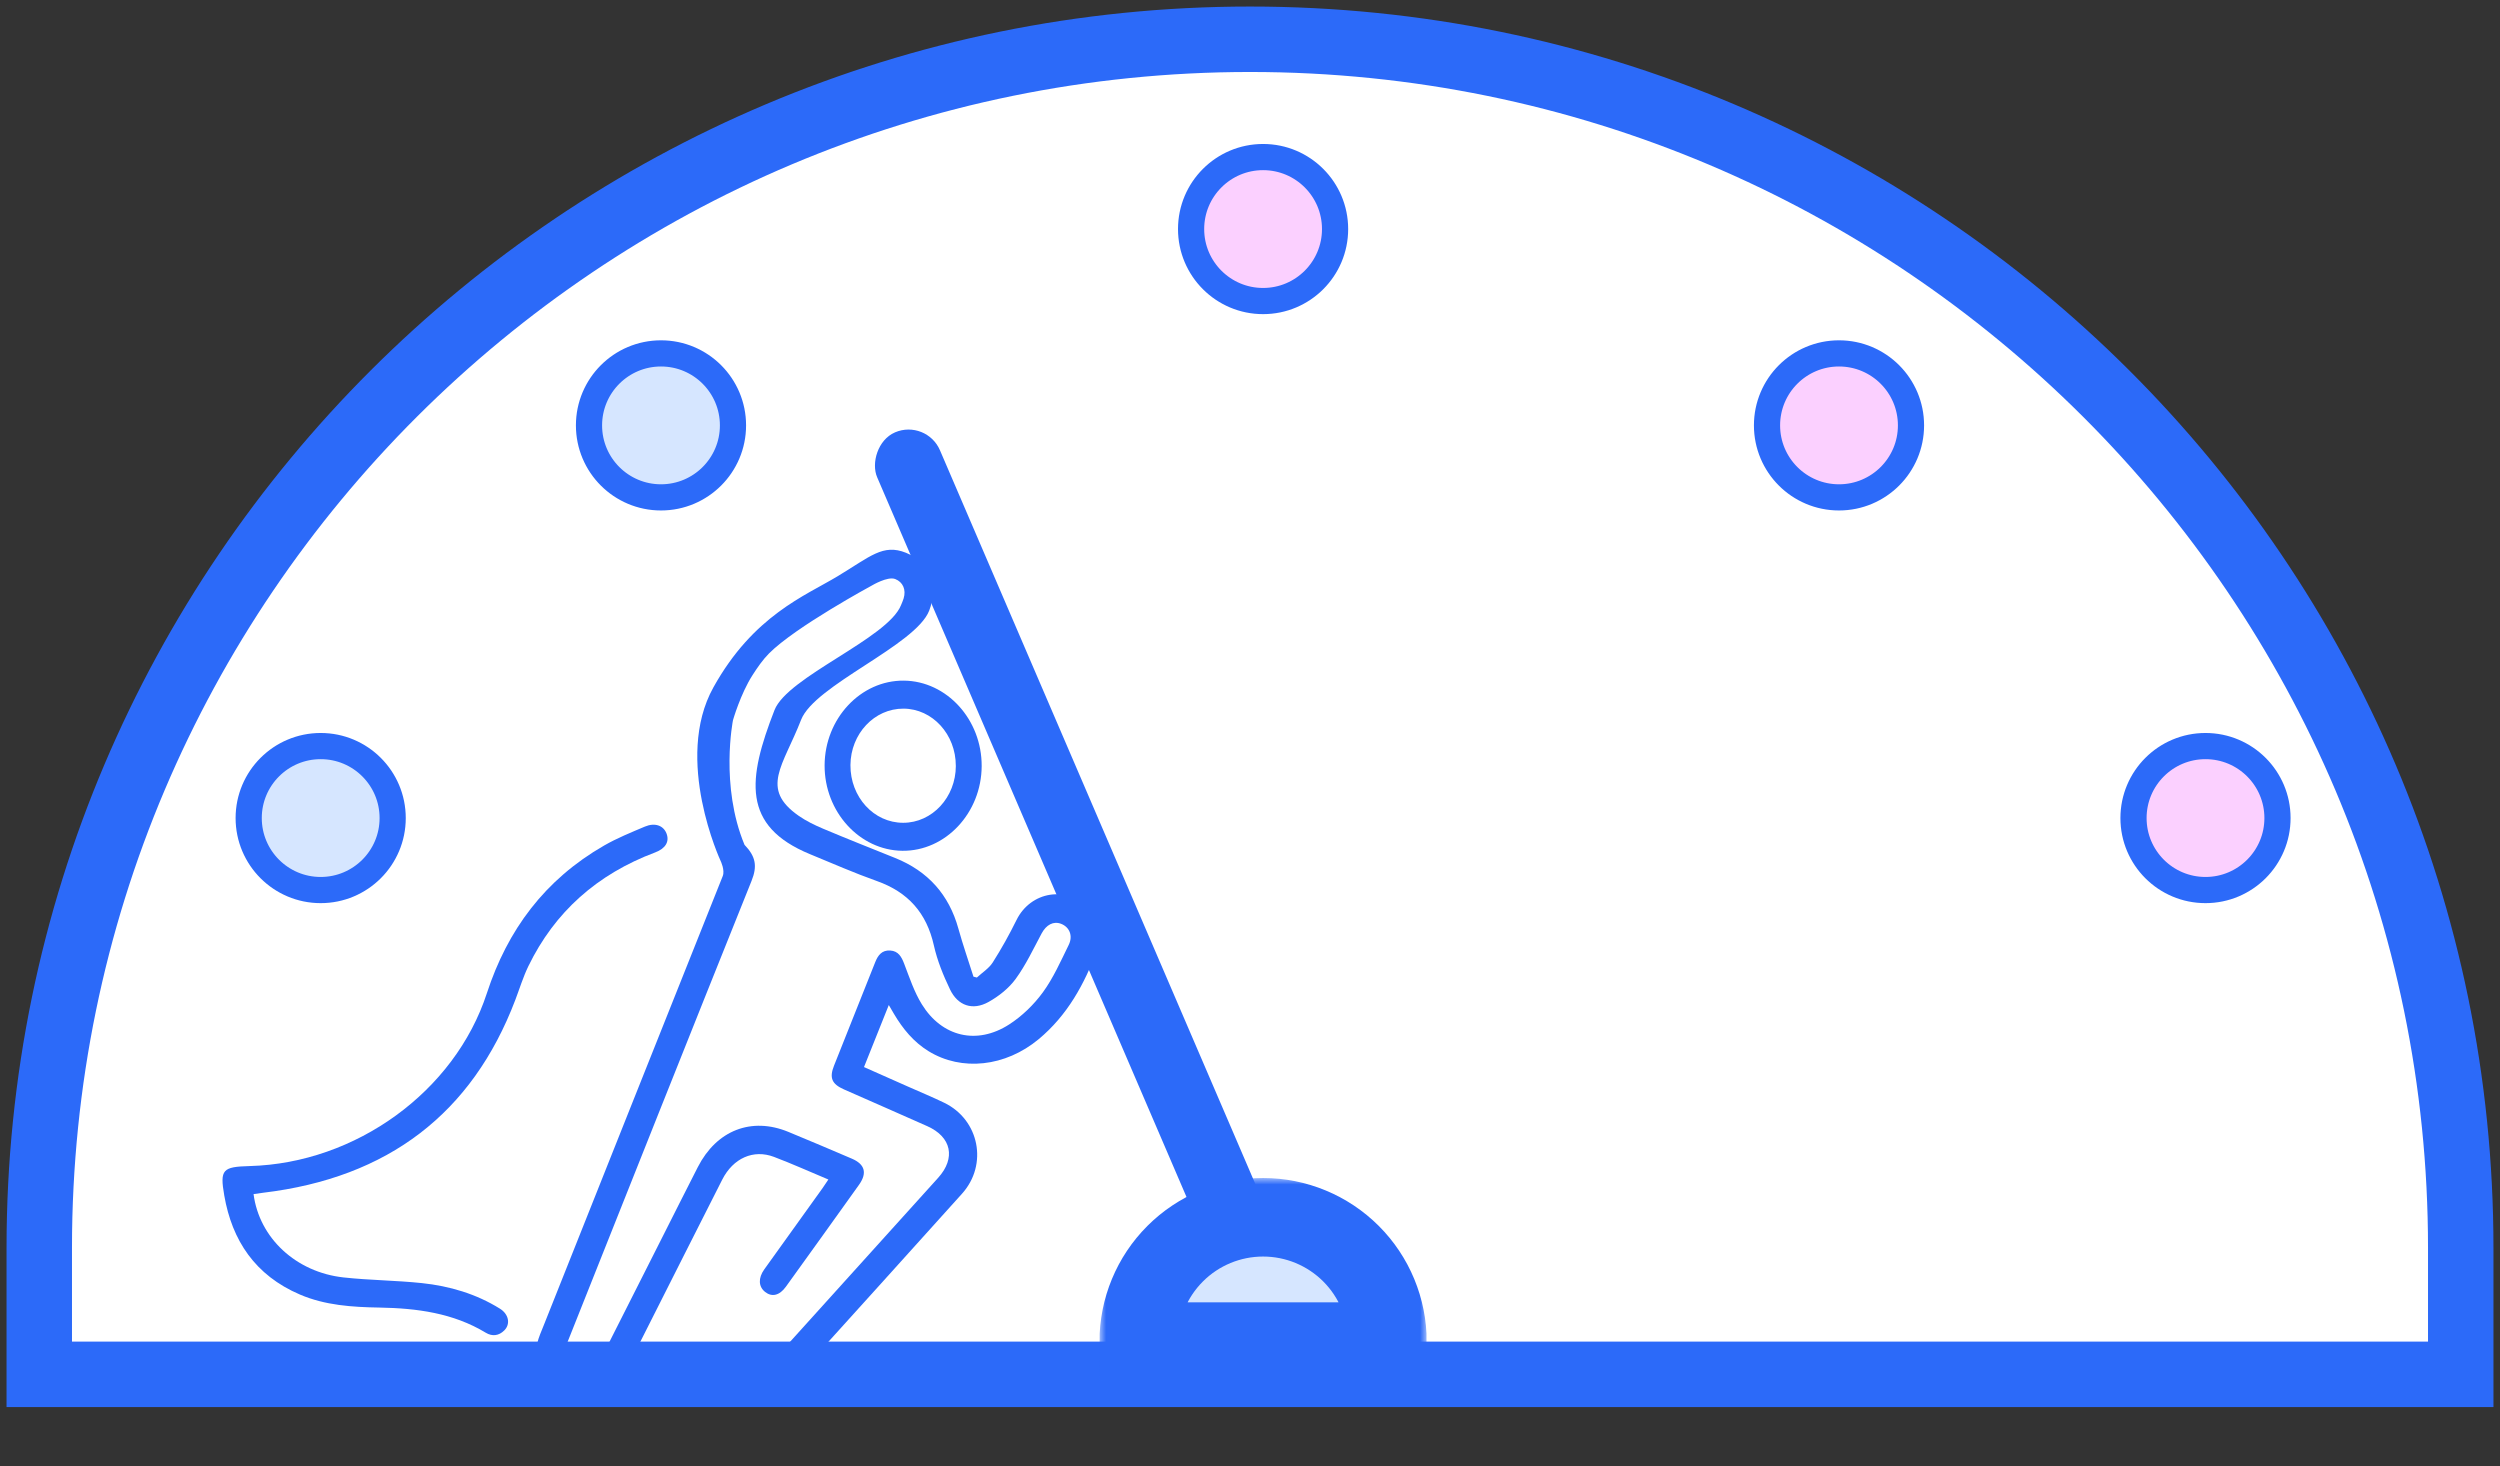 <svg width="191" height="112" viewBox="0 0 191 112" fill="none" xmlns="http://www.w3.org/2000/svg">
<rect x="0" y="0" width="191" height="112" fill="#333333" stroke="none"/>
<path d="M95.5 3C44.448 3 3 44.367 3 95.32V105H188V95.32C188 44.367 146.552 3 95.5 3Z" fill="white" stroke="#2C6AF9" stroke-width="5" stroke-miterlimit="10"/>
<path d="M74.636 74.682C75.045 74.303 75.554 73.987 75.845 73.531C76.51 72.487 77.115 71.398 77.662 70.287C78.743 68.098 81.532 67.633 83.12 69.43C83.926 70.341 84.232 71.437 83.811 72.588C82.856 75.194 81.532 77.583 79.356 79.392C76.816 81.505 73.47 81.866 70.944 80.312C69.796 79.607 68.97 78.597 68.293 77.45C68.189 77.275 68.088 77.099 67.904 76.784C67.251 78.418 66.644 79.935 66.009 81.524C67.152 82.031 68.257 82.521 69.362 83.012C70.287 83.423 71.223 83.809 72.133 84.249C74.821 85.546 75.5 88.971 73.5 91.197C69.54 95.604 65.562 99.996 61.591 104.393C61.453 104.546 61.313 104.71 61.144 104.822C60.685 105.124 60.219 105.101 59.815 104.724C59.415 104.35 59.332 103.883 59.611 103.404C59.761 103.15 59.981 102.933 60.181 102.712C64.013 98.468 67.846 94.225 71.678 89.981C73.032 88.48 72.695 86.866 70.848 86.041C68.728 85.096 66.599 84.168 64.475 83.229C63.551 82.821 63.349 82.349 63.718 81.42C64.763 78.785 65.821 76.155 66.863 73.519C67.076 72.979 67.379 72.579 68.012 72.619C68.636 72.66 68.874 73.096 69.08 73.633C69.483 74.682 69.841 75.776 70.425 76.723C71.963 79.219 74.632 79.856 77.098 78.269C78.08 77.637 78.982 76.763 79.672 75.818C80.478 74.714 81.043 73.427 81.651 72.189C81.992 71.492 81.706 70.832 81.077 70.583C80.482 70.35 79.935 70.651 79.576 71.322C78.948 72.497 78.376 73.72 77.597 74.789C77.075 75.507 76.304 76.115 75.521 76.552C74.314 77.225 73.18 76.843 72.582 75.594C72.067 74.521 71.606 73.388 71.348 72.232C70.793 69.749 69.376 68.158 66.997 67.313C65.266 66.698 63.58 65.956 61.88 65.257C56.654 63.104 57.116 59.525 59.171 54.253C60.167 51.698 67.823 48.784 68.837 46.236C68.905 46.065 68.985 45.897 69.037 45.721C69.241 45.05 68.984 44.469 68.393 44.238C67.813 44.013 66.621 44.727 66.621 44.727C66.621 44.727 60.755 47.899 58.747 49.929C58.265 50.416 57.867 50.999 57.496 51.576C56.573 53.013 56 55.022 56 55.022C56 55.022 55 60.022 56.882 64.546C57.738 65.434 57.873 66.167 57.419 67.297C52.668 79.121 47.966 90.966 43.251 102.804C43.175 102.997 43.105 103.195 43.002 103.373C42.704 103.885 42.235 104.051 41.701 103.865C41.155 103.674 40.9 103.219 41.036 102.654C41.152 102.166 41.364 101.698 41.552 101.227C46.103 89.793 50.654 78.359 55.218 66.931C55.398 66.48 55.056 65.775 55.056 65.775C55.056 65.775 51.444 58.022 54.5 52.522C57.556 47.022 61.5 45.53 64 44.022C66.5 42.515 67.456 41.527 69.217 42.232C70.957 42.929 71.72 44.792 70.989 46.655C69.948 49.316 62.237 52.333 61.202 54.997C59.834 58.519 58.043 60.248 61.015 62.324C61.594 62.728 62.247 63.044 62.9 63.319C64.721 64.087 66.56 64.813 68.393 65.551C70.887 66.556 72.499 68.341 73.222 70.951C73.564 72.185 73.987 73.395 74.373 74.617C74.46 74.639 74.546 74.661 74.633 74.683L74.636 74.682Z" fill="#2C6AF9"/>
<path d="M19.372 91.229C19.807 94.581 22.614 97.198 26.248 97.596C28.233 97.814 30.245 97.819 32.232 98.029C34.357 98.254 36.379 98.853 38.192 99.981C38.872 100.404 39.018 101.159 38.525 101.646C38.114 102.053 37.614 102.124 37.112 101.82C34.627 100.314 31.842 99.947 28.99 99.898C26.903 99.863 24.839 99.73 22.908 98.901C19.488 97.433 17.728 94.768 17.134 91.336C16.788 89.343 17.004 89.144 19.084 89.087C27.168 88.865 34.742 83.405 37.197 75.882C38.772 71.057 41.608 67.211 46.16 64.596C47.144 64.031 48.214 63.599 49.266 63.153C50.03 62.83 50.678 63.064 50.917 63.668C51.161 64.284 50.863 64.82 50.06 65.123C45.619 66.788 42.376 69.68 40.369 73.813C39.965 74.646 39.696 75.538 39.366 76.404C36.074 85.051 29.672 89.981 20.102 91.126C19.872 91.153 19.646 91.191 19.371 91.229H19.372Z" fill="#2C6AF9"/>
<path d="M63.286 90.114C61.841 89.508 60.503 88.906 59.135 88.387C57.559 87.789 56.013 88.482 55.178 90.125C53.257 93.906 51.352 97.698 49.438 101.485C48.621 103.103 47.81 104.723 46.978 106.331C46.643 106.979 46.072 107.17 45.536 106.867C45.004 106.568 44.854 105.968 45.149 105.311C45.196 105.207 45.253 105.106 45.305 105.004C47.032 101.587 48.759 98.168 50.487 94.75C51.428 92.887 52.365 91.021 53.314 89.164C54.748 86.356 57.411 85.316 60.224 86.473C61.847 87.141 63.462 87.83 65.076 88.519C66.082 88.947 66.27 89.62 65.623 90.526C63.769 93.124 61.906 95.716 60.04 98.307C59.553 98.983 58.969 99.116 58.448 98.699C57.947 98.299 57.916 97.643 58.392 96.978C59.877 94.901 61.37 92.829 62.857 90.754C62.987 90.572 63.108 90.381 63.286 90.116V90.114Z" fill="#2C6AF9"/>
<path d="M75 58.531C74.984 62.106 72.238 65.038 68.94 65C65.664 64.963 62.984 62.015 63 58.468C63.016 54.894 65.762 51.964 69.061 52C72.34 52.037 75.016 54.979 75 58.531ZM73.024 58.513C73.028 56.105 71.241 54.149 69.027 54.14C66.803 54.129 64.989 56.059 64.974 58.453C64.959 60.892 66.759 62.863 69.003 62.861C71.222 62.861 73.021 60.915 73.026 58.514L73.024 58.513Z" fill="#2C6AF9"/>
<rect width="5.221" height="73.966" rx="2.61" transform="matrix(-0.919 0.395 0.395 0.919 70.781 32)" fill="#2C6AF9"/>
<mask id="path-7-outside-1_2951_449" maskUnits="userSpaceOnUse" x="84" y="90" width="25" height="16" fill="black">
<rect fill="white" x="84" y="90" width="25" height="16"/>
<path d="M87 102.5C87 99.98 88.001 97.564 89.782 95.782C91.564 94.001 93.98 93 96.5 93C99.02 93 101.436 94.001 103.218 95.782C104.999 97.564 106 99.98 106 102.5L96.5 102.5H87Z"/>
</mask>
<path d="M87 102.5C87 99.98 88.001 97.564 89.782 95.782C91.564 94.001 93.98 93 96.5 93C99.02 93 101.436 94.001 103.218 95.782C104.999 97.564 106 99.98 106 102.5L96.5 102.5H87Z" fill="#D6E6FF"/>
<path d="M87 102.5C87 99.98 88.001 97.564 89.782 95.782C91.564 94.001 93.98 93 96.5 93C99.02 93 101.436 94.001 103.218 95.782C104.999 97.564 106 99.98 106 102.5L96.5 102.5H87Z" stroke="#2C6AF9" stroke-width="6" mask="url(#path-7-outside-1_2951_449)"/>
<circle cx="24.5" cy="62.5" r="5.5" fill="#D6E6FF" stroke="#2C6AF9" stroke-width="2"/>
<circle cx="168.5" cy="62.5" r="5.5" fill="#FBD0FF" stroke="#2C6AF9" stroke-width="2"/>
<circle cx="50.5" cy="32.5" r="5.5" fill="#D6E6FF" stroke="#2C6AF9" stroke-width="2"/>
<circle cx="96.5" cy="17.5" r="5.5" fill="#FBD0FF" stroke="#2C6AF9" stroke-width="2"/>
<circle cx="140.5" cy="32.5" r="5.5" fill="#FBD0FF" stroke="#2C6AF9" stroke-width="2"/>
</svg>
